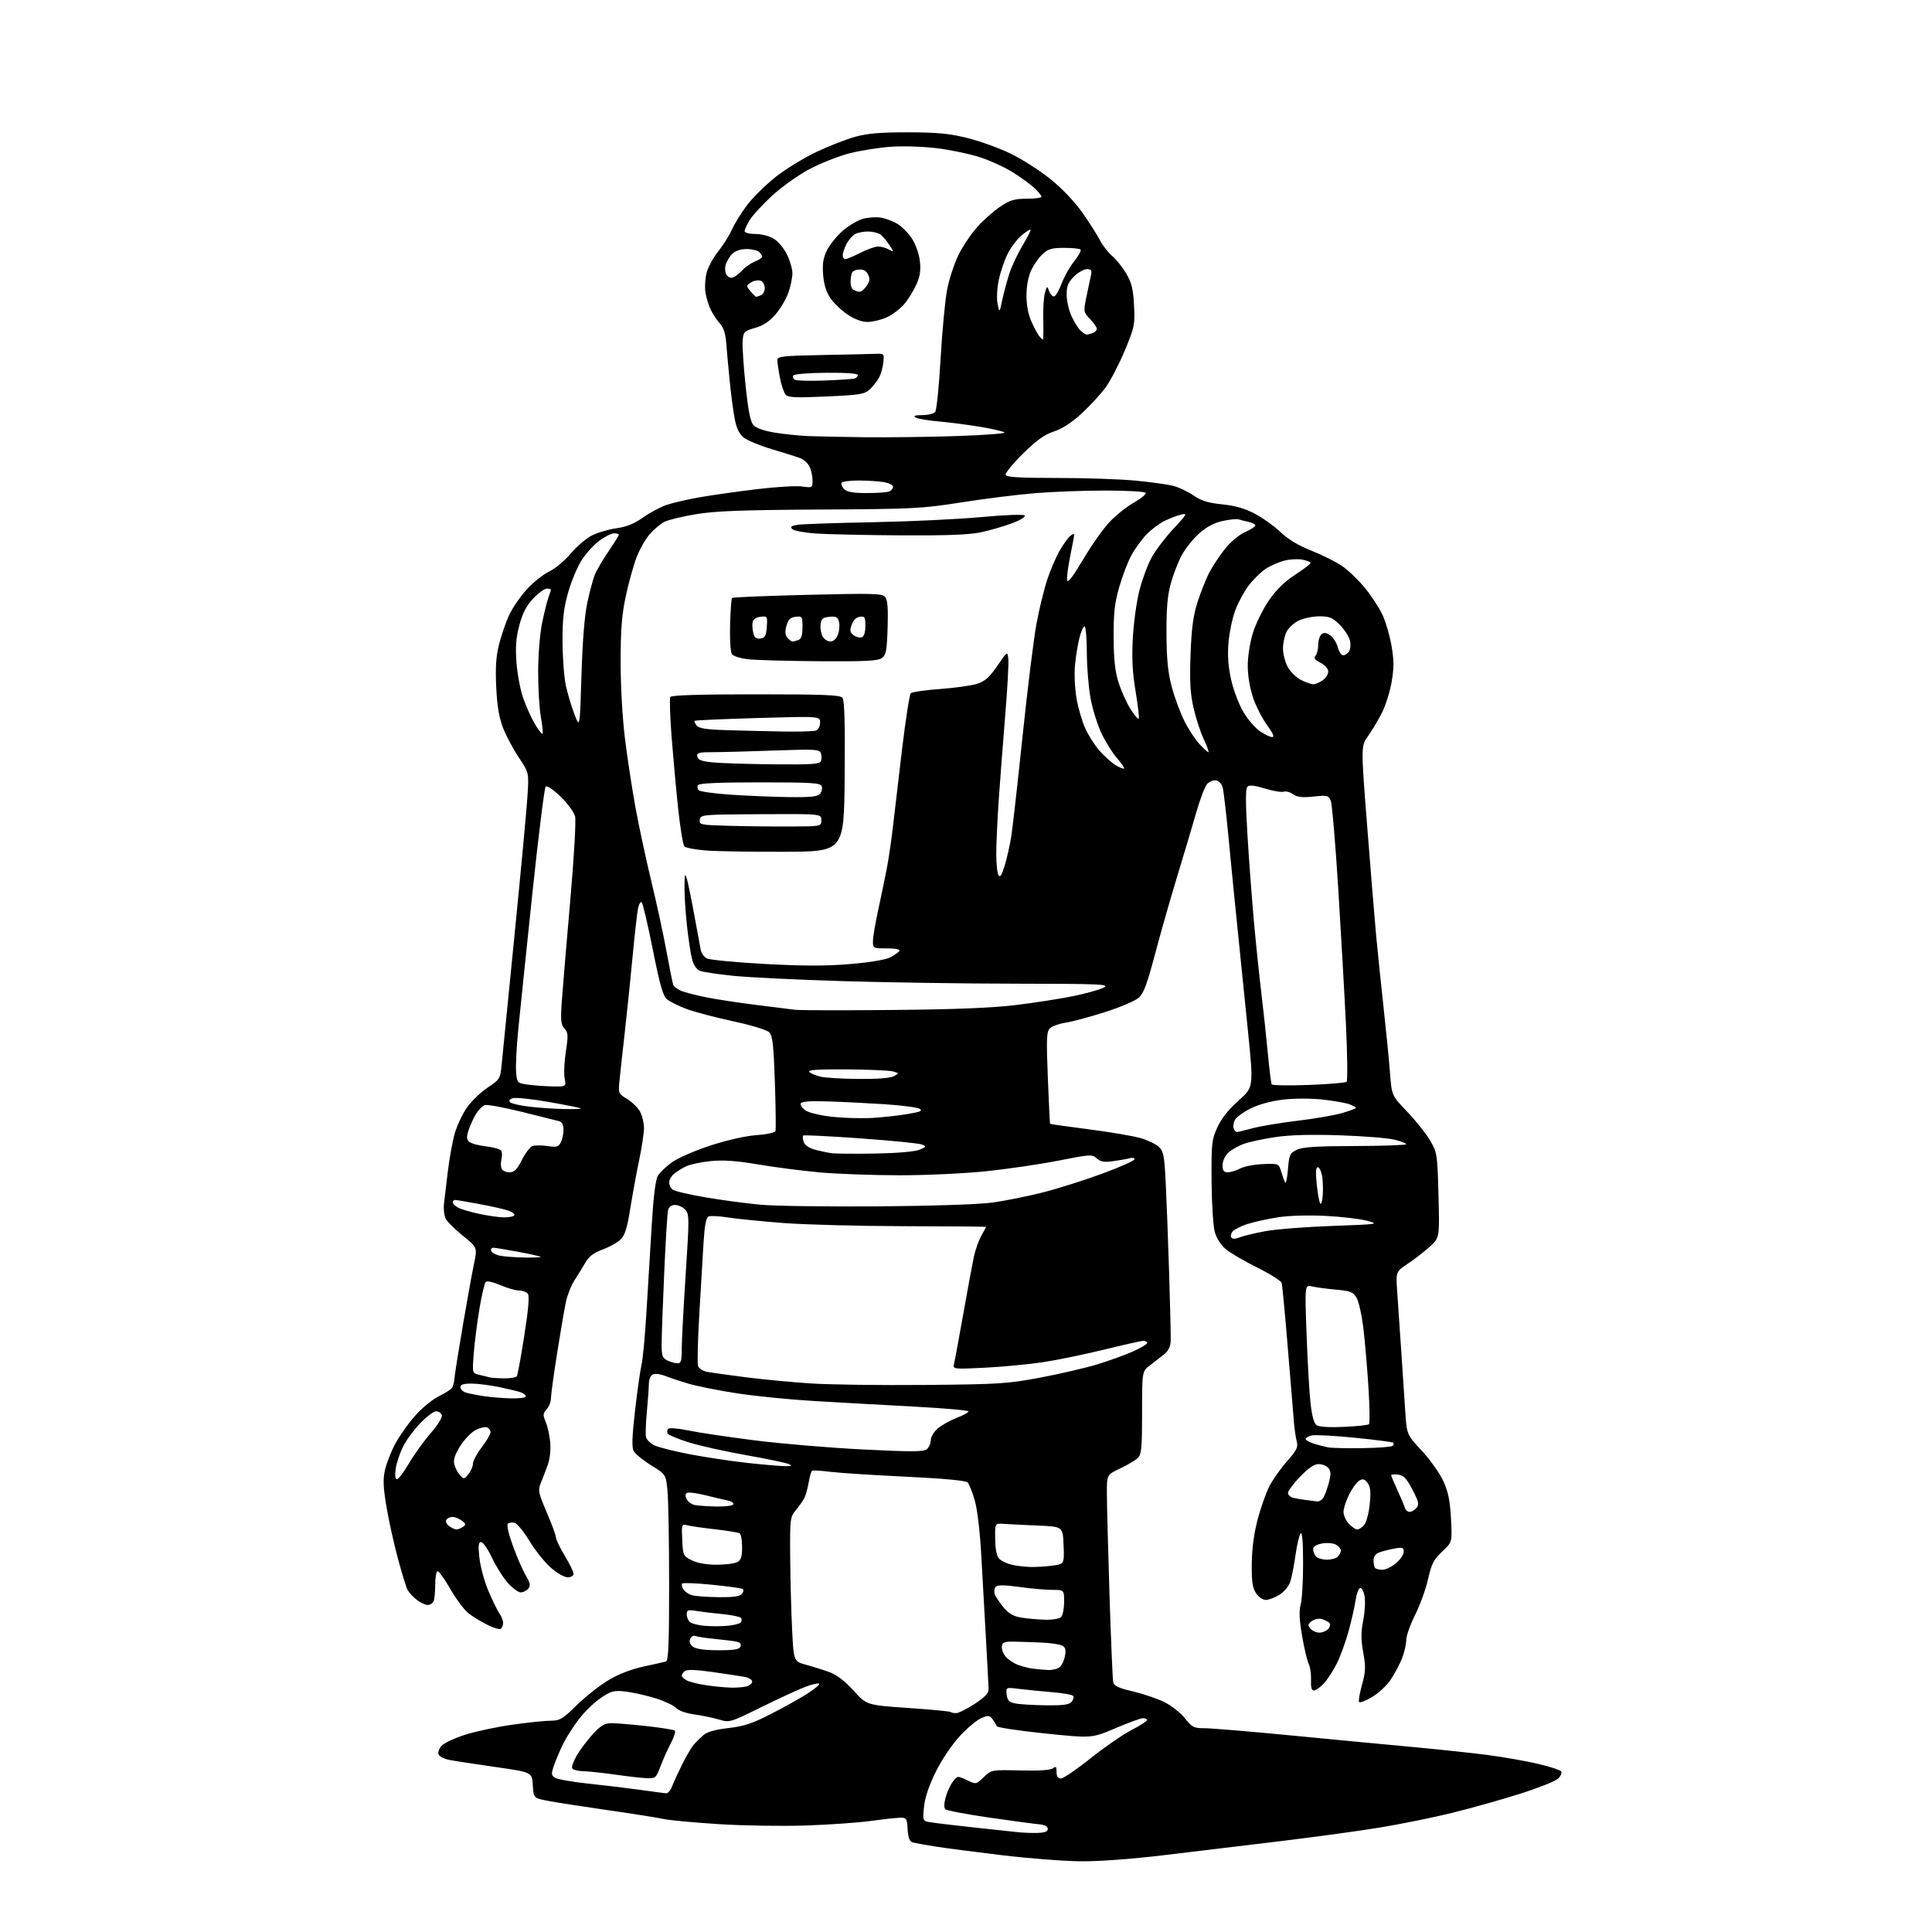 <?xml version="1.0" encoding="UTF-8" standalone="no"?>
<svg 
  version="1.1" 
  xmlns="http://www.w3.org/2000/svg" 
  xmlns:xlink="http://www.w3.org/1999/xlink" 
  xmlns:svg="http://www.w3.org/2000/svg"
  xmlns:rdf="http://www.w3.org/1999/02/22-rdf-syntax-ns#"
  xmlns:cc="http://creativecommons.org/ns#"
  xmlns:dc="http://purl.org/dc/elements/1.1/"
  viewBox="0 0 768 768"
  width="768"
  height="768"
>
<style>svg {background-color: white; }</style>"
<path stroke="none" fill="black" fill-rule="evenodd" d="M429.52,739.89C422.91,739.83 408.73,738.73 398.00,737.44C387.27,736.15 375.35,734.59 371.50,733.97C367.65,733.36 363.74,732.64 362.80,732.38C361.58,732.03 361.02,730.59 360.80,727.20C360.51,722.69 360.38,722.50 357.50,722.59C355.85,722.64 350.68,723.22 346.00,723.87C341.32,724.53 329.85,725.33 320.50,725.66C311.15,725.98 295.51,725.74 285.74,725.12C275.97,724.51 266.07,723.58 263.74,723.07C261.41,722.55 251.40,720.97 241.50,719.55C231.60,718.13 220.93,716.47 217.80,715.86C212.10,714.76 212.10,714.76 211.80,709.63C211.50,704.50 211.50,704.50 197.00,702.42C189.03,701.27 180.79,700.01 178.70,699.61C176.61,699.21 174.64,698.22 174.33,697.41C174.01,696.59 174.56,695.04 175.54,693.96C176.52,692.87 180.79,690.89 185.03,689.55C189.27,688.21 197.77,686.41 203.91,685.56C210.05,684.70 216.85,684.00 219.03,684.00C222.53,684.00 223.71,683.29 229.37,677.75C232.88,674.31 238.58,669.83 242.05,667.78C245.99,665.45 251.20,663.45 255.93,662.45C260.09,661.57 264.06,660.67 264.75,660.46C265.71,660.15 266.00,653.14 265.99,629.78C265.99,613.13 265.70,596.49 265.35,592.81C264.72,586.11 264.72,586.11 258.86,582.50C255.64,580.51 252.52,577.96 251.91,576.84C251.11,575.33 251.25,571.11 252.45,560.65C253.34,552.87 254.50,544.70 255.02,542.50C255.54,540.30 256.42,530.85 256.98,521.50C257.54,512.15 258.48,496.62 259.07,487.00C259.81,474.90 260.60,468.80 261.61,467.23C262.41,465.98 264.92,463.62 267.18,461.98C269.44,460.35 276.29,457.37 282.40,455.37C289.13,453.17 296.33,451.55 300.69,451.24C304.69,450.97 308.05,450.25 308.26,449.62C308.47,449.00 308.37,440.28 308.03,430.24C307.52,415.22 307.11,411.69 305.77,410.34C304.83,409.40 298.63,407.52 291.31,405.94C284.27,404.43 275.93,402.22 272.79,401.04C269.65,399.85 266.18,398.12 265.08,397.19C263.55,395.89 262.26,391.35 259.51,377.51C257.54,367.62 255.55,359.15 255.10,358.70C254.65,358.25 253.98,359.37 253.61,361.19C253.25,363.01 252.27,371.70 251.44,380.50C250.61,389.30 249.24,402.57 248.40,410.00C247.55,417.43 246.61,426.02 246.31,429.09C245.75,434.66 245.76,434.69 249.40,436.94C251.41,438.18 253.71,440.48 254.52,442.05C255.34,443.62 256.00,446.49 256.00,448.42C256.00,450.36 255.13,456.12 254.06,461.22C252.99,466.32 251.41,475.00 250.53,480.50C249.32,488.14 248.42,491.02 246.72,492.69C245.50,493.90 242.28,495.70 239.56,496.70C235.89,498.05 234.10,499.44 232.56,502.12C231.43,504.10 229.51,507.22 228.29,509.06C227.08,510.89 225.59,514.67 224.98,517.45C224.38,520.23 222.79,529.48 221.45,538.00C220.10,546.52 219.00,554.59 219.00,555.92C219.00,557.25 218.23,559.19 217.30,560.22C215.80,561.88 215.76,562.48 216.96,565.30C217.70,567.06 218.50,570.75 218.74,573.51C218.99,576.48 218.56,580.14 217.68,582.51C216.88,584.70 215.64,587.89 214.95,589.59C213.80,592.40 214.01,593.44 217.34,601.20C219.35,605.88 221.00,610.37 221.00,611.17C221.00,611.96 222.57,615.23 224.50,618.43C226.42,621.63 228.00,624.86 228.00,625.62C228.00,626.40 226.98,627.00 225.64,627.00C224.32,627.00 221.35,625.29 218.89,623.11C216.48,620.97 212.70,616.24 210.50,612.60C208.30,608.96 205.67,605.72 204.65,605.39C203.63,605.07 202.39,605.21 201.90,605.70C201.36,606.24 202.18,609.85 203.92,614.61C205.52,619.01 207.82,624.28 209.03,626.32C210.80,629.32 210.98,630.32 209.99,631.52C209.31,632.33 207.96,633.00 206.99,633.00C206.03,633.00 203.72,631.31 201.87,629.23C200.01,627.16 197.18,622.66 195.57,619.23C193.95,615.81 192.02,613.00 191.27,613.00C190.19,613.00 190.04,614.31 190.57,619.25C190.94,622.69 192.53,628.56 194.10,632.29C195.67,636.03 197.64,640.07 198.47,641.27C199.31,642.46 200.00,644.22 200.00,645.16C200.00,646.11 199.57,647.15 199.03,647.48C198.50,647.81 196.14,647.11 193.78,645.92C191.43,644.74 188.10,642.73 186.40,641.45C184.69,640.17 181.36,635.74 178.99,631.60C176.62,627.46 174.31,624.31 173.84,624.60C173.38,624.88 173.00,627.30 173.00,629.98C173.00,632.65 172.73,635.55 172.39,636.42C172.06,637.29 170.99,638.00 170.03,638.00C169.06,638.00 167.08,637.07 165.63,635.92C164.18,634.78 162.55,633.03 162.02,632.04C161.49,631.05 159.74,625.34 158.13,619.37C156.53,613.39 154.48,604.13 153.59,598.79C152.33,591.24 152.21,588.03 153.04,584.34C153.62,581.73 155.46,577.03 157.13,573.90C158.80,570.78 162.38,565.73 165.08,562.70C167.79,559.66 172.02,556.20 174.50,555.00C176.97,553.81 179.32,552.30 179.73,551.66C180.13,551.02 180.54,549.38 180.64,548.00C180.73,546.62 182.21,537.28 183.93,527.23C185.64,517.18 187.65,506.02 188.41,502.44C189.77,495.92 189.77,495.92 184.14,491.35C181.04,488.83 177.95,485.81 177.27,484.64C176.60,483.46 176.25,480.70 176.49,478.50C176.74,476.30 177.43,470.45 178.04,465.50C178.65,460.55 179.82,454.02 180.64,451.00C181.46,447.98 183.56,443.34 185.31,440.71C187.07,438.07 190.83,434.36 193.67,432.45C198.79,429.03 198.85,428.94 199.46,422.75C199.80,419.31 202.09,396.25 204.55,371.50C207.01,346.75 209.31,322.15 209.65,316.84C210.29,307.18 210.29,307.18 206.21,301.08C203.97,297.72 201.14,292.39 199.93,289.24C198.36,285.14 197.59,280.49 197.25,272.99C196.89,265.16 197.19,260.82 198.42,255.99C199.34,252.42 201.12,247.25 202.39,244.50C203.66,241.75 206.78,237.19 209.34,234.37C211.89,231.54 215.90,228.33 218.24,227.23C220.58,226.13 224.45,222.92 226.82,220.09C229.20,217.27 232.98,214.03 235.23,212.89C237.47,211.74 241.87,210.44 245.02,210.00C249.09,209.42 252.14,208.19 255.62,205.70C258.30,203.79 262.59,201.52 265.14,200.66C267.69,199.80 273.76,198.42 278.64,197.59C283.51,196.75 293.57,195.33 301.00,194.44C308.43,193.54 316.41,193.07 318.75,193.38C322.92,193.95 323.00,193.90 323.00,191.03C323.00,189.41 322.49,186.98 321.87,185.61C321.25,184.25 319.56,182.68 318.12,182.13C316.68,181.58 311.63,179.98 306.90,178.58C302.18,177.18 297.14,175.11 295.72,173.99C293.91,172.57 292.82,170.38 292.10,166.73C291.53,163.85 290.62,157.00 290.07,151.50C289.52,146.00 288.90,139.12 288.68,136.22C288.42,132.73 287.60,130.18 286.26,128.72C285.15,127.50 283.52,125.08 282.65,123.35C281.77,121.63 280.78,118.46 280.43,116.31C280.09,114.17 280.30,110.59 280.91,108.35C281.51,106.11 283.59,102.30 285.53,99.89C287.47,97.48 289.95,93.50 291.06,91.05C292.16,88.60 294.94,84.17 297.23,81.21C299.52,78.24 304.57,73.31 308.45,70.25C312.33,67.19 319.55,62.77 324.50,60.42C329.45,58.07 336.43,55.34 340.00,54.36C344.89,53.02 350.10,52.58 361.00,52.60C372.57,52.62 377.32,53.07 384.50,54.85C389.45,56.07 397.19,58.86 401.69,61.04C406.19,63.22 413.31,67.76 417.51,71.14C422.07,74.81 427.16,80.14 430.16,84.39C432.92,88.30 436.08,93.25 437.18,95.39C438.28,97.53 440.50,100.39 442.11,101.75C443.72,103.10 446.24,106.26 447.71,108.76C449.84,112.41 450.46,114.93 450.80,121.41C451.20,129.08 451.00,130.02 447.11,139.37C444.85,144.79 441.42,151.39 439.48,154.03C437.55,156.66 433.29,161.29 430.03,164.31C426.12,167.93 422.35,170.39 418.97,171.51C415.13,172.79 412.05,174.99 406.60,180.37C402.61,184.31 399.53,188.09 399.76,188.77C400.06,189.69 405.24,190.00 420.41,190.00C431.54,190.00 445.57,190.48 451.58,191.07C457.58,191.65 464.28,192.59 466.46,193.16C468.63,193.73 472.23,195.44 474.46,196.97C477.54,199.09 480.24,199.92 485.81,200.48C490.96,201.00 494.81,202.10 498.81,204.21C501.94,205.85 506.52,209.14 509.00,211.50C512.00,214.37 516.10,216.84 521.31,218.90C525.61,220.60 531.10,223.35 533.53,225.02C535.95,226.68 540.04,230.62 542.62,233.77C545.20,236.92 548.34,241.75 549.61,244.51C550.88,247.26 552.48,252.77 553.16,256.76C554.14,262.46 554.15,265.50 553.20,271.04C552.54,274.91 550.81,280.43 549.36,283.29C547.92,286.16 545.44,290.31 543.86,292.52C540.98,296.55 540.98,296.55 543.48,328.52C544.85,346.11 546.46,365.68 547.05,372.00C547.64,378.32 548.96,391.15 549.99,400.50C551.02,409.85 552.17,421.55 552.55,426.50C553.24,435.50 553.24,435.50 559.45,442.00C562.86,445.57 566.94,450.71 568.52,453.41C571.30,458.18 571.39,458.82 571.82,475.16C572.26,492.00 572.26,492.00 568.39,495.54C566.26,497.49 562.34,500.53 559.69,502.29C554.86,505.50 554.86,505.50 555.41,513.50C555.71,517.90 556.42,528.25 556.98,536.50C557.53,544.75 558.26,555.72 558.60,560.89C559.21,570.27 559.21,570.27 565.19,576.70C568.48,580.24 572.33,585.65 573.73,588.73C575.70,593.03 576.41,596.50 576.79,603.69C577.28,613.05 577.28,613.05 573.28,616.78C569.89,619.94 569.05,621.58 567.69,627.70C566.80,631.65 564.49,638.05 562.54,641.92C560.59,645.79 559.00,650.30 559.00,651.95C559.00,653.61 558.25,656.88 557.33,659.23C556.41,661.58 554.37,665.40 552.80,667.73C551.22,670.05 547.91,673.14 545.42,674.60C542.94,676.05 540.63,676.96 540.29,676.62C539.95,676.28 540.45,673.22 541.39,669.81C542.88,664.47 542.95,662.70 541.91,656.89C540.98,651.66 540.98,648.80 541.90,644.09C542.56,640.76 542.80,636.43 542.43,634.47C542.06,632.49 541.26,631.08 540.63,631.29C540.01,631.50 539.21,633.69 538.86,636.16C538.50,638.64 537.26,644.14 536.09,648.39C534.93,652.64 532.81,658.45 531.38,661.31C529.95,664.16 527.62,667.74 526.21,669.25C524.79,670.76 523.03,672.00 522.30,672.00C521.39,672.00 521.03,670.68 521.15,667.72C521.23,665.37 520.83,662.55 520.25,661.47C519.67,660.38 518.48,655.40 517.62,650.40C516.49,643.87 516.33,640.35 517.03,637.91C517.56,636.04 518.00,628.68 518.00,621.56C518.00,613.18 517.66,608.94 517.03,609.57C516.49,610.11 515.59,613.91 515.01,618.02C514.43,622.13 513.49,626.94 512.92,628.71C512.31,630.56 510.48,632.78 508.57,633.96C506.75,635.08 504.31,636.00 503.16,636.00C501.97,636.00 500.27,634.82 499.27,633.29C497.88,631.17 497.52,628.63 497.60,621.54C497.66,615.69 498.47,609.54 499.91,604.10C501.12,599.48 503.22,593.53 504.56,590.88C505.90,588.23 509.07,583.74 511.59,580.90C515.41,576.60 516.07,575.29 515.50,573.11C515.12,571.68 514.61,568.25 514.37,565.50C514.13,562.75 513.03,549.48 511.94,536.00C510.84,522.52 509.73,510.82 509.48,509.98C509.22,509.14 504.83,506.38 499.71,503.84C494.60,501.30 488.98,498.01 487.23,496.54C485.30,494.92 483.58,492.19 482.88,489.68C482.25,487.38 481.68,478.30 481.62,469.50C481.51,454.63 481.67,453.13 483.89,448.20C485.49,444.67 488.30,441.11 492.30,437.55C498.32,432.19 498.32,432.19 496.13,410.34C494.93,398.33 493.11,380.40 492.08,370.50C491.05,360.60 489.42,344.20 488.47,334.06C487.51,323.93 486.42,314.48 486.05,313.06C485.65,311.57 484.53,310.38 483.38,310.21C482.28,310.04 480.68,310.72 479.81,311.71C478.95,312.69 477.01,317.77 475.52,323.00C474.02,328.23 470.60,339.70 467.92,348.50C465.24,357.30 461.26,371.25 459.08,379.50C455.89,391.53 454.60,394.94 452.53,396.72C451.11,397.94 445.04,400.50 439.03,402.40C433.02,404.30 426.04,406.17 423.50,406.55C420.97,406.93 418.21,407.94 417.36,408.79C416.02,410.12 415.91,412.80 416.53,428.42C416.92,438.36 417.33,446.60 417.43,446.73C417.54,446.86 424.57,447.86 433.06,448.95C441.55,450.05 450.77,451.62 453.53,452.45C456.30,453.27 459.51,454.83 460.67,455.91C462.50,457.61 462.85,459.41 463.37,469.68C463.70,476.18 464.31,492.30 464.73,505.50C465.15,518.70 465.44,531.05 465.37,532.95C465.28,535.37 464.46,537.01 462.64,538.45C461.22,539.58 458.69,541.55 457.03,542.83C454.00,545.15 454.00,545.15 454.00,561.50C454.00,575.41 453.75,578.11 452.34,579.52C451.43,580.43 448.28,582.32 445.34,583.71C440.00,586.23 440.00,586.23 440.00,593.37C439.99,597.29 440.46,615.35 441.03,633.50C441.61,651.65 442.27,667.43 442.51,668.56C442.86,670.21 444.45,670.98 450.42,672.38C454.54,673.35 460.17,675.28 462.93,676.65C465.69,678.03 469.35,680.92 471.06,683.08C473.90,686.66 474.58,687.00 478.96,687.00C481.60,687.00 497.42,688.33 514.13,689.95C530.83,691.57 552.38,693.62 562.00,694.50C571.62,695.39 584.67,696.78 591.00,697.59C597.33,698.41 606.43,700.00 611.24,701.12C616.05,702.24 620.27,703.62 620.61,704.18C620.96,704.74 620.40,706.02 619.37,707.02C618.34,708.01 611.65,710.69 604.50,712.97C597.35,715.25 585.20,718.67 577.50,720.58C569.80,722.49 556.52,725.17 548.00,726.56C539.48,727.94 521.48,730.39 508.00,732.01C494.52,733.63 474.06,736.09 462.52,737.48C449.73,739.01 436.84,739.96 429.52,739.89zM412.50,728.61C415.34,728.53 416.50,728.06 416.50,727.00C416.50,726.01 415.30,725.39 413.00,725.18C411.07,725.01 402.13,723.80 393.12,722.50C384.11,721.20 376.31,719.71 375.80,719.20C375.21,718.61 375.26,716.80 375.93,714.38C376.53,712.24 377.82,709.45 378.82,708.18C380.60,705.88 380.66,705.87 384.31,707.61C388.00,709.37 388.00,709.37 391.06,706.44C394.11,703.52 394.11,703.52 405.68,703.78C413.27,703.96 417.71,703.65 418.62,702.90C419.73,701.98 420.00,702.26 420.00,704.38C420.00,706.22 420.52,706.99 421.75,706.98C422.71,706.97 428.00,703.36 433.50,698.97C439.00,694.58 446.31,689.52 449.75,687.74C453.18,685.96 455.99,684.16 456.00,683.75C456.00,683.34 455.27,683.00 454.37,683.00C453.48,683.00 448.53,684.80 443.38,687.00C434.02,691.00 434.02,691.00 415.28,689.06C404.97,687.99 396.40,686.70 396.23,686.20C396.06,685.69 395.33,684.47 394.60,683.46C393.42,681.85 392.91,681.79 390.13,682.95C388.40,683.66 384.53,686.90 381.54,690.13C378.38,693.54 374.36,699.50 372.00,704.28C369.31,709.71 367.70,714.47 367.32,718.20C366.73,723.86 366.73,723.86 370.12,724.41C371.98,724.72 379.80,725.65 387.50,726.48C395.20,727.31 403.07,728.16 405.00,728.36C406.93,728.56 410.30,728.67 412.50,728.61zM264.77,712.87C265.47,712.94 266.52,711.76 267.10,710.25C267.68,708.74 269.48,704.80 271.10,701.50C272.73,698.20 274.85,694.60 275.81,693.50C276.78,692.40 278.55,690.67 279.73,689.65C281.15,688.43 284.51,687.50 289.53,686.93C295.65,686.25 299.01,685.14 306.34,681.39C311.38,678.82 317.91,675.18 320.86,673.30C323.81,671.42 325.95,669.62 325.63,669.30C325.31,668.98 322.90,669.51 320.27,670.49C317.65,671.47 309.77,675.10 302.77,678.55C290.13,684.78 290.02,684.81 285.77,683.53C283.42,682.83 279.02,681.92 276.00,681.51C272.73,681.07 269.79,680.02 268.75,678.93C267.78,677.91 264.02,676.16 260.37,675.03C256.73,673.91 251.44,672.73 248.63,672.41C244.05,671.89 243.00,672.16 238.85,674.94C236.29,676.66 232.41,680.41 230.21,683.28C228.02,686.15 225.23,690.48 224.02,692.90C222.80,695.32 221.16,699.14 220.36,701.39C219.08,705.02 219.10,705.60 220.49,706.62C221.36,707.25 227.34,708.33 233.78,709.01C240.23,709.69 249.55,710.81 254.50,711.50C259.45,712.19 264.07,712.81 264.77,712.87zM257.11,706.86C255.13,706.78 249.45,706.14 244.50,705.43C239.55,704.73 233.84,704.12 231.81,704.08C229.78,704.03 227.83,703.54 227.48,702.97C227.13,702.40 227.96,700.04 229.33,697.72C230.70,695.40 233.59,691.59 235.75,689.25C238.90,685.86 240.38,685.00 243.10,684.99C244.97,684.99 251.22,685.51 257.00,686.15C262.77,686.79 267.83,687.59 268.24,687.94C268.64,688.29 267.92,690.58 266.63,693.04C265.34,695.49 263.49,699.64 262.51,702.25C260.82,706.77 260.55,706.99 257.11,706.86zM380.05,681.00C381.00,681.00 384.30,679.36 387.39,677.36C391.31,674.81 392.99,673.08 392.98,671.61C392.96,670.45 392.51,661.62 391.96,652.00C391.42,642.38 390.57,627.30 390.09,618.50C389.57,609.05 388.51,600.04 387.50,596.50C386.56,593.20 385.27,589.97 384.64,589.31C383.89,588.54 375.49,587.75 360.15,587.01C347.31,586.40 333.81,585.53 330.15,585.08C326.49,584.62 323.20,584.42 322.84,584.63C322.47,584.84 321.86,586.92 321.47,589.26C321.08,591.59 320.30,594.40 319.74,595.50C319.17,596.60 317.64,598.77 316.35,600.33C314.09,603.04 314.00,603.76 314.11,618.83C314.18,627.45 314.51,640.34 314.86,647.47C315.50,660.44 315.50,660.44 320.50,661.79C323.25,662.54 327.44,663.86 329.81,664.73C332.63,665.77 335.92,668.31 339.32,672.06C344.51,677.80 344.51,677.80 360.96,678.94C370.00,679.56 377.61,680.28 377.87,680.54C378.12,680.79 379.11,681.00 380.05,681.00zM415.63,677.88C422.51,677.97 425.05,677.64 425.96,676.54C426.63,675.74 426.92,674.69 426.62,674.19C426.32,673.70 422.57,673.02 418.28,672.67C414.00,672.32 408.10,671.73 405.17,671.37C399.84,670.70 399.84,670.70 400.17,673.60C400.43,675.89 401.12,676.62 403.50,677.13C405.15,677.48 410.61,677.82 415.63,677.88zM290.50,670.86C292.70,670.92 295.51,670.70 296.75,670.37C297.99,670.04 299.00,669.16 299.00,668.43C299.00,667.69 297.54,666.84 295.75,666.54C293.96,666.23 288.23,665.37 283.00,664.62C276.68,663.72 273.08,663.60 272.25,664.26C271.56,664.80 271.00,665.62 271.00,666.09C271.00,666.55 271.90,667.41 273.00,668.00C274.10,668.59 277.59,669.45 280.75,669.91C283.91,670.38 288.30,670.80 290.50,670.86zM416.56,663.85C418.24,663.93 420.32,663.44 421.19,662.75C422.05,662.06 423.02,660.05 423.35,658.27C423.80,655.82 423.53,654.83 422.22,654.15C421.27,653.66 417.80,653.13 414.50,652.97C411.20,652.82 406.25,652.64 403.50,652.59C399.21,652.51 398.47,652.78 398.26,654.50C398.13,655.60 398.80,657.42 399.76,658.53C400.72,659.65 402.85,661.10 404.50,661.74C406.15,662.39 408.85,663.09 410.50,663.31C412.15,663.52 414.88,663.77 416.56,663.85zM285.58,656.00C291.93,656.00 293.92,655.66 294.36,654.51C294.74,653.52 294.18,652.87 292.71,652.57C291.50,652.32 287.66,651.84 284.18,651.50C280.71,651.16 277.22,650.64 276.44,650.34C275.64,650.03 274.72,650.56 274.35,651.54C273.91,652.67 274.33,653.77 275.53,654.64C276.73,655.52 280.26,656.00 285.58,656.00zM524.50,649.00C525.74,649.00 527.33,648.31 528.04,647.46C528.79,646.54 528.94,645.57 528.41,645.07C527.91,644.61 526.58,643.95 525.45,643.61C524.32,643.27 522.54,643.62 521.49,644.39C519.86,645.57 519.78,646.03 520.91,647.39C521.64,648.28 523.26,649.00 524.50,649.00zM289.00,646.29C291.48,646.07 293.89,645.50 294.36,645.03C294.84,644.56 294.96,643.75 294.64,643.23C294.32,642.72 291.01,642.00 287.28,641.64C283.55,641.29 278.81,640.71 276.75,640.37C273.45,639.81 273.00,639.98 273.00,641.75C273.00,642.85 273.57,644.23 274.27,644.81C274.97,645.39 277.56,646.05 280.02,646.28C282.48,646.51 286.52,646.51 289.00,646.29zM415.55,643.87C418.33,643.94 421.14,643.46 421.80,642.80C422.46,642.14 423.00,639.44 423.00,636.80C423.00,632.00 423.00,632.00 418.25,632.00C415.64,632.00 409.77,631.48 405.21,630.84C399.38,630.03 396.60,630.00 395.86,630.74C395.28,631.32 395.08,632.63 395.42,633.65C395.76,634.67 397.32,637.04 398.88,638.91C401.01,641.47 402.81,642.51 406.11,643.04C408.52,643.43 412.77,643.81 415.55,643.87zM285.63,634.90C291.50,634.97 294.08,634.61 294.93,633.59C295.57,632.81 295.70,631.93 295.22,631.63C294.73,631.33 289.27,630.58 283.08,629.96C276.89,629.35 271.54,629.12 271.20,629.47C270.85,629.81 271.05,630.85 271.63,631.78C272.21,632.70 273.77,633.76 275.09,634.13C276.42,634.50 281.16,634.85 285.63,634.90zM549.59,624.00C550.83,624.00 553.23,622.83 554.92,621.41C556.62,619.99 558.00,617.94 558.00,616.87C558.00,615.15 557.54,614.99 554.25,615.59C552.19,615.97 549.49,616.66 548.25,617.12C546.79,617.66 546.00,618.78 546.00,620.31C546.00,621.61 546.30,622.97 546.67,623.33C547.03,623.70 548.35,624.00 549.59,624.00zM409.61,622.90C411.87,622.95 415.83,622.71 418.40,622.36C423.08,621.72 423.08,621.72 422.79,614.28C422.50,606.84 422.50,606.84 412.50,606.43C407.00,606.20 400.93,605.90 399.00,605.76C395.50,605.50 395.50,605.50 395.60,611.81C395.67,616.06 396.21,618.63 397.24,619.67C398.09,620.51 400.29,621.56 402.14,622.00C403.99,622.44 407.35,622.84 409.61,622.90zM284.82,622.00C288.29,622.00 292.00,621.53 293.07,620.96C294.57,620.16 295.00,618.85 295.00,615.02C295.00,612.33 294.56,609.85 294.03,609.52C293.49,609.19 289.12,608.47 284.31,607.92C279.50,607.38 274.52,606.67 273.23,606.34C270.95,605.77 270.90,605.89 271.20,612.13C271.49,618.30 271.61,618.56 275.00,620.25C277.22,621.36 280.81,622.00 284.82,622.00zM527.50,620.00C529.21,620.00 531.14,619.46 531.80,618.80C532.46,618.14 533.00,617.03 533.00,616.34C533.00,615.64 532.09,614.59 530.99,613.99C529.87,613.39 527.42,613.21 525.49,613.57C523.14,614.01 522.00,614.77 522.00,615.91C522.00,616.84 522.54,618.14 523.20,618.80C523.86,619.46 525.79,620.00 527.50,620.00zM181.44,607.98C182.02,607.98 183.18,607.52 184.00,606.97C185.30,606.10 185.24,605.76 183.56,604.48C182.49,603.67 180.83,603.00 179.87,603.00C178.91,603.00 177.80,603.52 177.41,604.15C177.01,604.79 177.52,605.91 178.54,606.65C179.55,607.39 180.86,607.99 181.44,607.98zM539.52,608.00C540.16,608.00 541.39,607.21 542.25,606.25C543.12,605.28 544.11,601.61 544.48,598.00C544.99,592.96 544.80,591.05 543.63,589.50C542.42,587.90 541.75,587.72 540.31,588.59C539.31,589.19 537.51,591.67 536.31,594.09C535.10,596.52 534.09,599.60 534.06,600.94C534.03,602.28 534.98,604.41 536.17,605.69C537.37,606.96 538.88,608.00 539.52,608.00zM560.35,601.00C561.12,601.00 562.35,600.28 563.08,599.40C564.21,598.04 563.97,596.95 561.46,592.15C559.09,587.63 557.95,586.44 555.75,586.18C554.24,586.01 553.00,586.11 553.00,586.41C553.00,586.71 554.10,589.33 555.44,592.23C556.78,595.13 558.11,598.29 558.40,599.25C558.70,600.21 559.57,601.00 560.35,601.00zM284.69,598.86C288.10,598.94 291.15,598.56 291.48,598.03C291.81,597.50 290.83,596.80 289.29,596.48C287.76,596.17 283.71,595.21 280.31,594.36C276.90,593.51 273.64,593.10 273.06,593.47C272.33,593.91 272.31,594.72 273.00,595.99C273.55,597.02 275.01,598.06 276.25,598.29C277.49,598.53 281.29,598.79 284.69,598.86zM523.63,596.85C524.25,596.93 525.24,596.42 525.82,595.71C526.41,595.00 527.45,592.34 528.13,589.79C529.14,586.03 529.13,584.86 528.06,583.58C527.34,582.71 525.60,582.00 524.19,582.00C522.43,582.00 520.13,583.56 516.82,587.00C514.17,589.74 512.00,592.66 512.00,593.48C512.00,594.29 513.01,595.18 514.25,595.46C515.49,595.73 517.85,596.12 519.50,596.33C521.15,596.53 523.01,596.77 523.63,596.85zM157.82,588.00C158.42,588.00 160.54,585.19 162.55,581.75C164.55,578.31 168.44,572.90 171.19,569.72C174.18,566.26 175.96,563.35 175.63,562.47C175.32,561.66 174.29,561.00 173.35,561.00C172.40,561.00 169.55,563.16 167.00,565.81C164.45,568.45 161.34,572.73 160.09,575.32C158.83,577.91 157.56,581.83 157.27,584.02C156.93,586.54 157.13,588.00 157.82,588.00zM186.23,585.97C187.20,584.76 188.00,582.90 188.00,581.83C188.00,580.76 189.57,577.82 191.50,575.30C193.43,572.78 195.00,570.09 195.00,569.32C195.00,568.56 194.37,567.69 193.59,567.40C192.81,567.10 190.78,567.58 189.07,568.46C187.36,569.35 184.61,572.19 182.97,574.79C180.87,578.11 180.16,580.24 180.57,582.00C180.89,583.38 181.90,585.32 182.80,586.33C184.40,588.10 184.51,588.08 186.23,585.97zM312.00,582.82C314.86,582.86 315.13,582.70 313.50,581.97C312.40,581.48 304.75,579.89 296.50,578.43C288.25,576.97 278.03,574.69 273.79,573.36C269.55,572.03 265.79,570.46 265.43,569.88C265.07,569.30 265.16,568.44 265.64,567.98C266.11,567.51 269.65,567.79 273.50,568.61C277.35,569.42 289.14,571.19 299.71,572.53C310.27,573.88 329.70,575.52 342.88,576.18C362.52,577.16 367.13,577.14 368.42,576.07C369.29,575.35 370.00,573.73 370.00,572.47C370.00,571.18 371.24,569.13 372.84,567.78C374.41,566.47 377.78,564.59 380.34,563.61C382.91,562.63 385.00,561.49 385.00,561.06C385.00,560.63 374.99,559.76 362.75,559.11C350.51,558.46 332.85,557.48 323.50,556.92C314.15,556.37 300.59,555.02 293.37,553.93C286.16,552.84 277.38,551.10 273.87,550.08C270.37,549.06 266.10,547.64 264.40,546.94C262.69,546.25 260.55,545.96 259.65,546.31C258.60,546.71 257.97,548.14 257.93,550.22C257.89,552.02 257.52,557.10 257.11,561.50C256.70,565.90 256.56,570.31 256.81,571.29C257.05,572.27 258.47,573.71 259.96,574.48C261.44,575.25 267.80,576.86 274.08,578.07C280.36,579.27 290.68,580.82 297.00,581.52C303.32,582.21 310.07,582.79 312.00,582.82zM541.67,575.66C547.82,575.57 553.18,575.16 553.59,574.75C554.00,574.34 554.11,573.78 553.84,573.50C553.56,573.23 546.68,572.34 538.53,571.52C530.39,570.70 522.66,570.30 521.36,570.62C520.06,570.95 519.00,571.58 519.00,572.03C519.00,572.48 520.46,573.30 522.25,573.87C524.04,574.43 526.62,575.10 528.00,575.36C529.38,575.62 535.53,575.75 541.67,575.66zM534.18,567.21C539.31,566.98 543.81,566.50 544.19,566.14C544.56,565.79 544.46,558.98 543.95,551.00C543.44,543.02 542.52,532.45 541.90,527.50C541.29,522.55 540.10,517.32 539.25,515.87C537.91,513.58 536.87,513.17 531.11,512.66C527.47,512.33 523.19,511.76 521.59,511.38C518.67,510.70 518.67,510.70 519.37,530.10C519.76,540.77 520.45,553.07 520.92,557.43C521.48,562.65 522.30,565.75 523.32,566.49C524.31,567.22 528.19,567.47 534.18,567.21zM203.25,555.88C206.41,555.94 209.00,555.60 209.00,555.11C209.00,554.62 208.21,553.91 207.25,553.54C206.29,553.17 202.43,552.22 198.68,551.43C194.94,550.65 189.87,550.00 187.43,550.00C184.25,550.00 183.00,550.40 183.00,551.43C183.00,552.22 184.00,553.18 185.21,553.57C186.43,553.95 189.69,554.60 192.46,555.01C195.23,555.42 200.09,555.81 203.25,555.88zM367.50,550.54C397.20,550.28 400.51,550.07 413.50,547.62C421.20,546.17 431.32,543.83 436.00,542.41C440.68,540.99 447.09,538.68 450.25,537.28C453.41,535.88 456.00,534.34 456.00,533.86C456.00,533.39 455.35,533.00 454.56,533.00C453.76,533.00 446.76,534.56 439.00,536.47C431.23,538.37 420.29,540.63 414.69,541.48C409.08,542.33 398.70,543.32 391.60,543.68C378.70,544.32 378.70,544.32 379.29,541.91C379.61,540.59 381.27,531.62 382.97,522.00C384.68,512.38 386.56,502.25 387.15,499.50C387.74,496.75 389.07,493.01 390.11,491.19C391.15,489.37 392.00,487.80 392.00,487.69C392.00,487.59 377.26,487.47 359.25,487.43C341.24,487.39 319.52,486.81 311.00,486.14C302.48,485.47 292.73,484.49 289.34,483.96C285.96,483.43 282.53,483.24 281.74,483.55C280.66,483.96 280.12,486.75 279.65,494.30C279.31,499.91 278.54,512.74 277.96,522.80C277.38,532.87 277.16,541.93 277.48,542.95C277.83,544.04 279.39,545.03 281.28,545.37C283.05,545.69 289.90,546.64 296.50,547.49C303.10,548.33 314.57,549.42 322.00,549.92C329.43,550.42 349.90,550.70 367.50,550.54zM200.19,547.92C202.77,547.96 205.14,547.58 205.46,547.06C205.78,546.54 207.12,539.23 208.43,530.81C210.11,520.10 210.51,515.12 209.79,514.25C209.22,513.56 207.66,513.00 206.31,513.00C204.97,513.00 201.63,512.03 198.88,510.85C195.98,509.61 193.54,509.08 193.06,509.60C192.60,510.10 191.48,514.93 190.57,520.36C189.66,525.78 188.65,533.74 188.32,538.05C187.71,545.89 187.71,545.89 190.61,546.53C192.20,546.89 193.95,547.33 194.50,547.51C195.05,547.69 197.61,547.88 200.19,547.92zM269.25,541.93C270.72,541.99 271.00,541.09 271.00,536.27C271.00,533.11 271.70,519.79 272.56,506.66C274.03,484.22 274.02,482.68 272.41,480.90C271.46,479.85 269.64,479.00 268.36,479.00C266.77,479.00 265.88,479.71 265.53,481.25C265.26,482.49 264.57,493.77 264.02,506.33C263.46,518.89 263.00,531.53 263.00,534.43C263.00,538.90 263.34,539.86 265.25,540.78C266.49,541.38 268.29,541.90 269.25,541.93zM208.42,499.88C212.22,499.95 215.15,499.82 214.92,499.60C214.69,499.38 210.64,498.48 205.92,497.60C201.20,496.72 196.78,496.00 196.09,496.00C195.40,496.00 195.02,496.56 195.25,497.25C195.48,497.94 196.98,498.78 198.58,499.13C200.19,499.48 204.61,499.82 208.42,499.88zM492.79,491.86C494.28,491.28 498.88,490.17 503.00,489.41C507.12,488.64 519.05,487.71 529.50,487.33C547.89,486.67 548.34,486.61 543.50,485.29C540.75,484.54 533.33,483.66 527.00,483.34C520.15,482.99 512.47,483.21 508.00,483.90C503.88,484.53 498.40,485.74 495.83,486.58C493.26,487.42 490.63,488.74 489.99,489.51C489.35,490.28 489.11,491.36 489.45,491.92C489.86,492.59 490.98,492.57 492.79,491.86zM200.19,483.92C202.22,483.96 204.14,483.59 204.45,483.08C204.76,482.57 203.55,481.70 201.76,481.13C199.97,480.56 194.74,479.40 190.14,478.55C185.54,477.70 181.38,477.00 180.89,477.00C180.40,477.00 180.00,477.43 180.00,477.96C180.00,478.50 180.94,479.43 182.08,480.04C183.23,480.66 186.94,481.76 190.33,482.50C193.73,483.24 198.16,483.88 200.19,483.92zM349.00,479.55C370.75,479.38 389.14,478.77 394.50,478.04C399.45,477.36 408.45,475.55 414.50,474.02C420.55,472.48 431.24,469.11 438.25,466.51C445.26,463.92 451.00,461.36 451.00,460.83C451.00,460.30 450.21,460.09 449.25,460.38C448.29,460.66 445.34,461.19 442.71,461.56C438.89,462.10 437.53,461.88 435.99,460.49C434.14,458.82 433.45,458.86 420.78,461.36C413.47,462.80 400.52,464.70 392.00,465.59C383.44,466.48 367.99,467.20 357.50,467.19C347.05,467.18 332.88,466.67 326.00,466.06C319.12,465.44 308.10,464.02 301.50,462.90C292.75,461.42 287.60,461.05 282.50,461.55C278.65,461.93 274.15,462.91 272.50,463.74C270.85,464.56 268.71,465.93 267.75,466.78C266.79,467.62 266.00,469.09 266.00,470.03C266.00,470.98 266.61,472.26 267.35,472.87C268.09,473.49 274.05,474.89 280.60,475.99C287.14,477.10 297.00,478.41 302.50,478.91C308.00,479.41 328.93,479.70 349.00,479.55zM525.82,475.02C525.99,472.56 525.86,469.07 525.52,467.27C525.19,465.47 524.42,464.00 523.82,464.00C523.07,464.00 522.94,466.10 523.41,470.67C523.78,474.34 524.41,477.82 524.80,478.42C525.18,479.01 525.64,477.49 525.82,475.02zM511.96,465.01C512.46,459.01 512.73,458.41 515.50,457.07C517.80,455.95 523.20,455.60 538.75,455.56C549.89,455.53 559.00,455.20 559.00,454.83C559.00,454.46 556.86,453.65 554.25,453.02C551.64,452.39 541.88,451.61 532.56,451.30C521.20,450.92 512.80,451.15 507.06,452.00C502.35,452.70 496.71,453.90 494.53,454.67C492.34,455.44 489.53,457.03 488.28,458.21C486.95,459.46 486.00,461.53 486.00,463.17C486.00,465.36 486.47,466.00 488.05,466.00C489.18,466.00 491.41,465.32 493.02,464.49C494.62,463.66 498.71,462.87 502.11,462.74C508.18,462.50 508.30,462.55 509.22,465.50C509.74,467.15 510.44,469.18 510.79,470.00C511.14,470.82 511.67,468.58 511.96,465.01zM202.45,466.00C204.46,466.00 205.47,465.01 207.44,461.12C208.80,458.44 210.68,455.95 211.63,455.59C212.57,455.23 215.25,455.22 217.58,455.56C221.19,456.11 221.98,455.90 222.91,454.17C223.51,453.05 224.00,450.78 224.00,449.13C224.00,447.12 223.43,445.98 222.25,445.68C221.29,445.42 214.59,443.75 207.36,441.96C200.13,440.17 193.52,438.97 192.67,439.30C191.81,439.62 190.36,441.05 189.44,442.46C188.51,443.86 187.17,446.70 186.45,448.76C185.41,451.73 185.40,452.76 186.38,453.77C187.06,454.48 190.07,455.33 193.06,455.68C196.05,456.02 198.82,456.80 199.21,457.39C199.60,457.99 199.66,459.50 199.35,460.74C199.04,461.98 199.04,463.67 199.36,464.50C199.68,465.32 201.07,466.00 202.45,466.00zM348.00,458.55C356.73,458.39 363.69,457.79 365.50,457.03C368.26,455.88 368.34,455.72 366.50,454.96C365.40,454.50 354.43,453.41 342.12,452.53C329.81,451.65 319.53,451.14 319.28,451.39C319.02,451.64 319.11,452.77 319.47,453.90C319.87,455.17 321.53,456.34 323.81,456.97C325.84,457.53 328.85,458.17 330.50,458.40C332.15,458.63 340.02,458.70 348.00,458.55zM491.72,449.99C492.15,449.98 494.98,449.30 498.00,448.48C501.02,447.66 509.01,446.33 515.75,445.52C522.48,444.72 530.47,443.34 533.50,442.46C536.52,441.58 539.00,440.65 539.00,440.40C539.00,440.15 537.84,439.51 536.43,438.97C535.02,438.44 530.29,437.60 525.93,437.11C521.41,436.60 514.69,436.59 510.31,437.08C505.54,437.62 500.62,438.93 497.31,440.55C494.38,441.98 491.51,444.05 490.92,445.15C490.33,446.26 490.09,447.80 490.39,448.58C490.69,449.36 491.29,449.99 491.72,449.99zM347.00,444.38C351.12,444.13 357.38,443.43 360.90,442.83C366.02,441.96 366.94,441.54 365.50,440.74C364.51,440.19 358.26,439.38 351.60,438.94C344.95,438.51 334.82,438.01 329.09,437.83C321.71,437.59 318.57,437.84 318.28,438.69C318.06,439.34 318.99,440.60 320.35,441.50C321.73,442.40 326.54,443.50 331.16,443.98C335.75,444.45 342.88,444.63 347.00,444.38zM224.42,440.87C228.22,440.94 231.15,440.83 230.92,440.61C230.69,440.40 224.97,439.25 218.20,438.06C211.44,436.87 204.98,436.19 203.85,436.55C202.52,436.97 202.14,437.54 202.77,438.17C203.30,438.70 206.84,439.50 210.62,439.94C214.40,440.38 220.61,440.80 224.42,440.87zM219.30,431.86C225.09,432.00 225.09,432.00 224.45,428.60C224.10,426.73 224.32,421.94 224.94,417.96C225.93,411.58 225.86,410.50 224.38,408.87C222.97,407.31 222.80,405.62 223.31,398.26C223.64,393.44 225.14,375.55 226.64,358.50C228.20,340.71 229.03,326.22 228.60,324.50C228.19,322.85 225.59,319.32 222.82,316.65C219.85,313.78 217.43,312.17 216.90,312.70C216.41,313.19 214.01,332.48 211.58,355.55C209.16,378.62 206.64,402.90 205.99,409.50C205.34,416.10 204.96,423.52 205.15,426.00C205.49,430.41 205.58,430.51 209.50,431.11C211.70,431.44 216.11,431.78 219.30,431.86zM520.25,431.28C528.09,430.99 534.86,430.43 535.29,430.03C535.73,429.64 535.61,419.45 535.04,407.41C534.46,395.36 533.07,370.88 531.96,353.00C530.84,335.12 529.51,319.49 528.99,318.26C528.12,316.19 527.61,316.07 522.13,316.64C517.62,317.12 515.68,316.89 513.99,315.71C512.77,314.85 511.11,314.40 510.31,314.71C509.51,315.02 506.17,314.46 502.89,313.47C498.62,312.17 496.63,311.97 495.85,312.75C495.08,313.52 495.10,319.16 495.93,332.66C496.56,343.02 497.75,358.70 498.56,367.50C499.37,376.30 500.69,388.90 501.49,395.50C502.29,402.10 503.42,412.63 504.00,418.90C504.59,425.17 505.28,430.64 505.53,431.05C505.79,431.47 512.41,431.57 520.25,431.28zM341.32,428.90C348.74,428.96 353.94,428.56 355.32,427.81C357.50,426.62 357.50,426.62 355.00,425.91C353.62,425.52 345.32,425.15 336.55,425.10C324.89,425.03 320.90,425.30 321.71,426.11C322.32,426.72 324.32,427.57 326.16,428.00C328.00,428.44 334.82,428.84 341.32,428.90zM355.00,401.48C379.93,401.25 394.51,400.66 403.98,399.50C411.39,398.60 421.64,397.00 426.76,395.95C431.87,394.89 437.28,393.37 438.78,392.56C441.22,391.23 437.65,391.08 404.00,391.03C383.38,391.01 352.10,390.54 334.50,390.00C316.90,389.46 297.57,388.52 291.54,387.91C285.52,387.30 279.58,386.41 278.34,385.94C276.89,385.39 275.75,383.75 275.11,381.29C274.56,379.21 273.64,373.13 273.06,367.79C272.48,362.45 272.04,355.47 272.09,352.29C272.16,347.25 272.29,346.89 273.07,349.50C273.56,351.15 274.90,357.68 276.04,364.00C277.18,370.32 278.32,376.50 278.57,377.72C278.82,378.94 279.90,380.41 280.97,380.98C282.04,381.56 292.33,382.54 303.84,383.18C319.19,384.02 328.23,384.04 337.78,383.24C345.66,382.58 352.00,381.53 353.84,380.58C355.51,379.72 357.15,378.56 357.50,378.01C357.88,377.38 356.04,377.00 352.56,377.00C347.13,377.00 347.00,376.94 347.00,374.18C347.00,372.63 347.93,367.12 349.06,361.93C350.19,356.74 351.72,349.35 352.47,345.50C353.22,341.65 354.35,334.00 354.97,328.50C355.59,323.00 357.23,309.05 358.62,297.50C360.01,285.95 361.55,276.09 362.04,275.59C362.53,275.08 367.78,274.32 373.71,273.89C379.65,273.46 386.29,272.52 388.48,271.81C391.57,270.79 393.37,269.18 396.48,264.64C400.50,258.77 400.50,258.77 400.83,262.12C401.01,263.97 400.45,274.03 399.58,284.49C398.72,294.94 397.56,310.02 397.01,318.00C396.47,325.98 396.02,335.65 396.03,339.50C396.03,343.35 396.43,347.14 396.93,347.92C397.58,348.94 398.27,347.85 399.43,343.92C400.32,340.94 401.47,335.80 402.00,332.50C402.52,329.20 404.55,311.20 406.50,292.50C408.45,273.80 410.94,253.67 412.05,247.77C413.15,241.86 415.12,233.88 416.42,230.03C417.72,226.18 419.94,221.08 421.34,218.69C422.74,216.30 424.59,213.76 425.44,213.05C426.30,212.34 427.00,212.10 427.00,212.53C427.00,212.95 426.29,216.81 425.42,221.11C424.55,225.40 424.00,229.72 424.21,230.71C424.45,231.89 426.60,229.08 430.49,222.50C433.74,217.00 438.45,210.30 440.95,207.62C443.45,204.94 447.86,201.41 450.75,199.78C453.64,198.14 455.75,196.40 455.44,195.90C455.13,195.41 448.00,195.00 439.59,195.00C431.17,195.00 418.60,195.46 411.64,196.03C404.68,196.59 391.45,198.24 382.24,199.69C366.48,202.18 363.18,202.34 326.00,202.55C294.98,202.72 284.39,203.12 276.67,204.40C271.27,205.29 265.60,206.67 264.07,207.46C262.55,208.25 259.93,210.46 258.25,212.37C256.58,214.27 254.21,218.46 253.00,221.67C251.78,224.88 249.87,231.78 248.76,237.00C247.18,244.34 246.72,250.24 246.71,263.00C246.70,272.67 247.41,285.29 248.42,293.50C249.37,301.20 251.26,313.57 252.61,321.00C253.97,328.43 256.82,341.70 258.95,350.50C261.08,359.30 263.79,371.82 264.97,378.32C266.15,384.82 267.35,390.74 267.63,391.48C267.91,392.21 269.35,393.30 270.82,393.90C272.29,394.49 276.65,395.62 280.50,396.40C284.35,397.18 293.12,398.53 300.00,399.40C306.88,400.27 314.07,401.17 316.00,401.40C317.93,401.63 335.48,401.67 355.00,401.48zM312.00,338.59C299.07,338.64 285.03,338.42 280.80,338.09C276.56,337.77 272.64,337.04 272.08,336.48C271.52,335.92 270.39,329.17 269.58,321.48C268.76,313.79 267.59,300.88 266.96,292.79C266.34,284.70 266.12,277.61 266.47,277.04C266.90,276.35 278.41,276.00 300.44,276.00C327.44,276.00 333.97,276.26 334.89,277.37C335.70,278.34 335.95,287.41 335.77,308.62C335.50,338.50 335.50,338.50 312.00,338.59zM314.00,328.55C326.50,328.50 326.50,328.50 326.50,326.01C326.50,323.52 326.50,323.52 302.50,323.65C279.02,323.78 278.49,323.82 278.18,325.86C277.88,327.85 278.37,327.95 289.68,328.27C296.18,328.45 307.12,328.58 314.00,328.55zM313.63,316.86C322.39,316.97 325.02,316.68 325.99,315.51C326.67,314.69 326.96,313.34 326.64,312.51C326.15,311.22 322.57,311.00 302.09,311.00C285.91,311.00 277.90,311.35 277.45,312.09C277.08,312.69 277.21,313.61 277.74,314.14C278.27,314.67 284.06,315.47 290.60,315.91C297.15,316.35 307.51,316.78 313.63,316.86zM446.84,305.50C447.07,305.26 445.79,303.39 443.99,301.33C442.18,299.28 439.39,294.78 437.78,291.33C436.16,287.89 434.22,281.57 433.46,277.29C432.69,273.00 432.05,264.89 432.03,259.25C432.02,253.61 431.60,249.00 431.12,249.00C430.63,249.00 429.71,251.09 429.07,253.65C428.42,256.20 427.64,261.08 427.32,264.49C427.00,267.90 427.27,273.79 427.93,277.59C428.58,281.39 430.15,286.77 431.41,289.55C432.67,292.32 435.23,296.33 437.10,298.46C438.97,300.59 441.83,303.14 443.45,304.13C445.08,305.12 446.60,305.73 446.84,305.50zM307.64,303.83C322.95,303.97 325.88,303.77 326.36,302.50C326.68,301.68 326.65,300.26 326.30,299.35C325.73,297.86 323.85,297.76 307.67,298.35C297.78,298.71 286.79,299.00 283.27,299.00C277.70,299.00 276.90,299.23 277.19,300.75C277.44,302.10 278.88,302.63 283.51,303.08C286.80,303.40 297.66,303.74 307.64,303.83zM480.36,299.00C480.66,299.00 479.81,296.64 478.47,293.75C477.13,290.86 475.29,285.19 474.39,281.14C473.13,275.49 472.87,270.62 473.26,260.14C473.64,249.84 474.31,244.78 475.99,239.50C477.22,235.65 479.27,230.45 480.53,227.94C481.80,225.43 484.61,221.14 486.77,218.41C489.06,215.51 492.43,212.66 494.85,211.57C497.13,210.54 499.00,209.32 499.00,208.87C499.00,208.41 497.76,207.77 496.25,207.44C494.74,207.10 492.92,206.65 492.22,206.43C491.51,206.22 488.72,206.51 486.03,207.09C482.74,207.79 479.69,209.40 476.78,211.96C474.39,214.07 471.25,217.97 469.80,220.64C468.35,223.32 466.37,228.43 465.39,232.00C464.07,236.83 463.64,241.97 463.69,252.00C463.76,262.24 464.27,267.34 465.82,273.14C466.94,277.35 469.21,283.45 470.85,286.70C472.49,289.95 475.17,294.05 476.82,295.80C478.46,297.56 480.05,299.00 480.36,299.00zM505.73,293.00C506.69,293.00 506.01,291.43 503.68,288.24C501.76,285.62 499.24,280.69 498.09,277.27C496.83,273.53 496.00,268.51 496.00,264.64C496.00,261.00 496.88,255.35 498.04,251.62C499.16,247.99 502.00,242.21 504.35,238.77C507.29,234.48 510.56,231.26 514.78,228.51C518.16,226.30 520.95,224.18 520.97,223.80C520.98,223.41 519.50,222.81 517.66,222.46C515.82,222.12 512.51,222.32 510.31,222.92C508.11,223.51 504.79,225.01 502.94,226.26C501.10,227.50 498.14,230.42 496.38,232.73C494.61,235.04 492.22,239.47 491.06,242.56C489.91,245.65 488.68,251.45 488.35,255.44C487.91,260.54 488.23,264.93 489.40,270.20C490.33,274.35 492.51,280.10 494.29,283.07C496.05,286.02 499.03,289.46 500.90,290.72C502.77,291.97 504.94,293.00 505.73,293.00zM215.65,291.68C215.91,291.42 215.63,288.45 215.01,285.07C214.40,281.70 213.91,273.59 213.93,267.04C213.94,260.19 214.62,251.90 215.53,247.48C216.41,243.27 217.54,238.71 218.06,237.34C218.58,235.98 219.00,234.67 219.00,234.43C219.00,234.20 218.26,234.00 217.35,234.00C216.44,234.00 214.02,235.75 211.98,237.90C209.30,240.72 207.79,243.61 206.49,248.40C205.13,253.42 204.85,256.97 205.30,263.25C205.63,267.79 206.82,274.16 207.95,277.42C209.08,280.68 211.17,285.32 212.59,287.75C214.01,290.17 215.39,291.94 215.65,291.68zM311.17,290.79C317.59,290.90 323.55,290.73 324.42,290.39C325.29,290.06 326.00,288.64 326.00,287.24C326.00,284.70 326.00,284.70 301.27,285.42C287.66,285.81 276.35,286.32 276.12,286.54C275.90,286.77 276.27,287.62 276.95,288.44C277.87,289.55 280.92,290.02 288.85,290.25C294.71,290.43 304.75,290.67 311.17,290.79zM231.14,268.50C231.55,254.82 232.37,244.71 233.48,239.50C234.42,235.10 235.78,230.06 236.52,228.30C237.25,226.54 239.69,222.41 241.93,219.11C244.17,215.81 246.00,212.86 246.00,212.55C246.00,212.25 245.17,212.00 244.15,212.00C243.13,212.00 240.52,213.29 238.34,214.87C236.16,216.45 232.97,219.94 231.25,222.62C229.53,225.30 227.10,231.10 225.85,235.50C224.07,241.77 223.59,245.98 223.61,255.00C223.63,261.32 224.23,269.20 224.94,272.50C225.65,275.80 227.19,280.98 228.37,284.00C230.50,289.50 230.50,289.50 231.14,268.50zM452.65,285.68C452.93,285.41 452.38,280.55 451.43,274.90C450.16,267.29 449.87,261.74 450.32,253.56C450.65,247.48 451.83,238.98 452.94,234.68C454.05,230.37 456.20,224.54 457.73,221.72C459.25,218.89 463.17,213.72 466.42,210.23C471.95,204.30 472.15,203.92 469.42,204.58C467.82,204.97 464.84,206.12 462.81,207.13C460.77,208.15 457.59,210.55 455.73,212.47C453.87,214.39 451.17,218.11 449.73,220.76C448.29,223.40 446.10,229.15 444.86,233.53C443.06,239.91 442.62,243.89 442.69,253.50C442.75,262.45 443.27,267.02 444.71,271.50C445.77,274.80 447.88,279.46 449.39,281.84C450.91,284.23 452.37,285.96 452.65,285.68zM522.03,272.00C522.87,272.00 524.56,271.30 525.78,270.44C527.00,269.59 528.00,268.02 528.00,266.97C528.00,265.83 526.73,264.39 524.89,263.44C522.59,262.26 522.07,261.53 522.89,260.71C523.50,260.10 524.00,258.17 524.00,256.42C524.00,254.67 524.59,252.75 525.32,252.15C526.29,251.34 527.21,251.46 528.80,252.57C529.99,253.41 531.34,255.53 531.80,257.29C532.25,259.06 533.22,260.50 533.95,260.50C534.68,260.50 535.73,259.78 536.29,258.90C536.84,258.03 536.98,256.04 536.59,254.50C536.20,252.95 534.38,250.18 532.54,248.34C529.70,245.50 528.50,245.00 524.50,245.00C521.92,245.00 518.25,245.74 516.36,246.63C514.46,247.53 512.26,249.54 511.46,251.09C510.66,252.63 510.00,255.62 510.00,257.72C510.00,259.81 510.83,263.10 511.83,265.02C512.84,266.93 515.21,269.29 517.08,270.25C518.96,271.21 521.19,272.00 522.03,272.00zM326.06,262.85C313.65,262.77 300.89,262.43 297.70,262.09C294.27,261.72 291.51,260.86 290.92,259.98C290.38,259.17 290.06,253.92 290.22,248.33C290.37,242.74 290.73,237.94 291.00,237.68C291.27,237.41 304.78,236.86 321.02,236.46C347.39,235.81 350.68,235.91 351.86,237.33C352.83,238.50 353.09,241.78 352.84,249.55C352.55,258.67 352.23,260.36 350.56,261.58C349.00,262.72 344.13,262.97 326.06,262.85zM315.04,255.00C315.48,255.00 316.55,254.73 317.42,254.39C318.53,253.97 319.00,252.47 319.00,249.33C319.00,245.06 318.88,244.88 316.28,245.18C314.19,245.43 313.35,246.25 312.64,248.73C311.99,251.03 312.08,252.40 312.98,253.48C313.68,254.32 314.60,255.00 315.04,255.00zM330.06,255.00C331.30,255.00 332.44,253.98 333.08,252.29C333.65,250.80 333.85,248.52 333.52,247.23C333.03,245.28 332.38,244.93 329.72,245.19C327.06,245.45 326.45,245.97 326.19,248.20C326.02,249.69 326.37,251.82 326.97,252.95C327.58,254.08 328.97,255.00 330.06,255.00zM302.29,253.81C304.12,253.55 304.55,252.76 304.81,249.18C305.11,244.97 305.05,244.86 302.32,245.18C300.56,245.38 299.39,246.18 299.17,247.33C298.98,248.34 299.10,250.28 299.45,251.64C299.91,253.50 300.63,254.05 302.29,253.81zM342.60,253.32C343.47,252.99 344.00,251.30 344.00,248.82C344.00,245.30 343.76,244.90 341.77,245.18C340.37,245.38 339.17,246.56 338.54,248.35C337.72,250.69 337.87,251.43 339.37,252.53C340.37,253.26 341.83,253.62 342.60,253.32zM358.00,212.81C343.98,212.73 328.81,212.40 324.30,212.08C319.78,211.76 315.56,210.97 314.92,210.32C314.01,209.41 314.53,209.02 317.12,208.61C318.98,208.33 332.43,207.86 347.00,207.59C361.57,207.31 380.91,206.40 389.96,205.56C399.43,204.68 406.80,204.40 407.31,204.91C407.81,205.41 405.70,206.72 402.34,207.99C399.13,209.20 393.57,210.81 390.00,211.58C385.29,212.58 376.49,212.92 358.00,212.81zM344.49,196.00C348.53,196.00 352.55,195.73 353.42,195.39C354.29,195.06 355.00,194.22 355.00,193.52C355.00,192.83 353.31,191.98 351.25,191.64C349.19,191.30 344.71,191.02 341.31,191.01C337.90,191.00 334.86,191.41 334.55,191.92C334.24,192.43 334.69,193.55 335.56,194.42C336.72,195.57 339.13,196.00 344.49,196.00zM344.09,173.81C353.21,173.91 369.54,173.70 380.38,173.34C391.21,172.98 399.72,172.33 399.29,171.91C398.86,171.48 394.45,170.46 389.50,169.64C384.55,168.82 377.10,167.87 372.95,167.51C368.80,167.16 364.75,166.45 363.95,165.95C362.93,165.30 363.73,165.03 366.63,165.02C368.90,165.01 371.21,164.44 371.76,163.75C372.31,163.06 373.28,153.50 373.91,142.50C374.54,131.50 375.71,119.12 376.52,115.00C377.33,110.88 379.35,104.73 381.01,101.34C382.68,97.94 386.07,92.92 388.54,90.17C391.01,87.41 395.13,83.78 397.69,82.08C401.55,79.52 403.33,79.00 408.17,79.00C411.38,79.00 414.00,78.63 414.00,78.19C414.00,77.74 412.76,76.21 411.25,74.79C409.74,73.38 405.95,70.60 402.83,68.63C399.71,66.65 393.86,63.94 389.83,62.60C385.80,61.26 378.05,59.61 372.62,58.94C367.02,58.25 359.00,57.99 354.12,58.33C349.38,58.67 341.97,59.85 337.65,60.96C333.32,62.07 326.18,64.89 321.76,67.24C317.34,69.58 310.67,74.33 306.92,77.79C303.18,81.25 299.19,85.58 298.06,87.41C296.92,89.24 296.00,91.25 296.00,91.87C296.00,92.53 297.76,93.00 300.25,93.00C302.66,93.01 305.85,93.83 307.61,94.91C309.33,95.95 311.69,98.79 312.86,101.22C314.04,103.65 315.00,106.98 315.00,108.64C315.00,110.29 314.30,113.70 313.45,116.21C312.59,118.71 310.31,122.61 308.38,124.87C305.91,127.76 303.47,129.38 300.18,130.34C295.73,131.63 295.49,131.89 295.21,135.60C295.06,137.74 295.58,145.73 296.39,153.34C297.43,163.26 298.31,167.69 299.51,169.01C300.53,170.14 303.76,171.28 307.84,171.95C311.50,172.56 317.43,173.18 321.00,173.34C324.57,173.49 334.97,173.70 344.09,173.81zM328.46,157.61C315.83,158.18 313.29,158.05 312.24,156.79C311.56,155.97 310.55,152.92 310.00,150.01C309.45,147.11 309.00,143.99 309.00,143.10C309.00,141.67 311.16,141.43 326.75,141.13C336.51,140.95 346.07,140.73 348.00,140.65C351.42,140.50 351.49,140.58 351.15,143.98C350.96,145.90 350.22,148.60 349.50,149.98C348.78,151.37 347.12,153.50 345.82,154.72C343.66,156.73 342.04,157.00 328.46,157.61zM327.79,151.26C333.68,151.04 339.06,150.68 339.75,150.46C340.44,150.24 341.00,149.62 341.00,149.07C341.00,148.46 336.16,148.12 328.47,148.18C321.54,148.23 315.68,148.71 315.35,149.25C315.01,149.79 315.27,150.55 315.91,150.95C316.56,151.34 321.90,151.49 327.79,151.26zM414.58,135.00C414.76,135.00 414.82,131.51 414.71,127.25C414.59,122.99 414.89,118.15 415.36,116.50C416.21,113.53 416.23,113.53 417.11,115.83C417.60,117.12 418.50,118.00 419.11,117.80C419.73,117.59 421.06,115.23 422.08,112.54C423.10,109.86 425.34,105.91 427.07,103.77C428.79,101.62 429.90,99.57 429.53,99.20C429.17,98.83 426.22,98.53 423.00,98.53C418.13,98.53 416.66,98.96 414.43,101.02C412.95,102.38 410.91,105.30 409.89,107.50C408.74,109.98 408.04,113.78 408.04,117.50C408.04,121.38 408.76,125.07 410.06,127.94C411.17,130.39 412.56,132.97 413.16,133.69C413.76,134.41 414.40,135.00 414.58,135.00zM431.99,133.00C432.46,133.00 433.55,132.73 434.42,132.39C435.29,132.06 436.00,131.30 436.00,130.70C436.00,130.10 434.79,128.35 433.32,126.81C430.71,124.09 430.67,123.87 431.81,118.26C432.46,115.09 433.26,111.26 433.61,109.75C434.14,107.40 433.92,107.00 432.04,107.00C430.83,107.00 428.53,108.32 426.92,109.92C424.58,112.26 424.00,113.71 424.02,117.17C424.03,119.55 424.87,123.31 425.88,125.53C426.88,127.75 428.48,130.34 429.42,131.28C430.37,132.23 431.52,133.00 431.99,133.00zM344.92,127.98C342.59,127.99 339.80,126.97 336.92,125.04C334.49,123.41 331.40,120.44 330.06,118.45C328.39,115.97 327.48,112.99 327.20,109.08C326.88,104.66 327.26,102.41 328.86,99.28C330.00,97.04 332.84,93.59 335.16,91.59C337.49,89.60 341.11,87.51 343.21,86.94C345.31,86.38 348.54,86.20 350.40,86.55C352.25,86.89 355.15,88.02 356.84,89.05C358.53,90.08 361.08,92.67 362.49,94.80C363.96,97.02 365.31,100.82 365.65,103.68C366.09,107.44 365.76,109.76 364.28,113.09C363.20,115.51 361.03,119.03 359.45,120.89C357.87,122.76 354.76,125.11 352.54,126.12C350.32,127.13 346.89,127.97 344.92,127.98zM398.47,119.00C399.12,115.97 400.42,111.20 401.36,108.38C402.30,105.56 404.64,100.66 406.55,97.48C408.47,94.30 409.86,91.52 409.64,91.31C409.43,91.09 407.82,92.12 406.08,93.59C404.33,95.06 401.85,98.34 400.57,100.88C399.28,103.42 397.69,108.13 397.02,111.35C396.33,114.71 396.13,118.76 396.56,120.85C397.30,124.50 397.30,124.50 398.47,119.00zM300.57,118.00C300.72,118.00 301.55,117.73 302.42,117.39C303.29,117.06 304.00,115.76 304.00,114.50C304.00,113.24 303.29,111.94 302.43,111.61C301.56,111.28 299.99,111.47 298.93,112.04C297.87,112.61 297.00,113.36 297.00,113.71C297.00,114.06 297.74,115.17 298.65,116.17C299.57,117.18 300.43,118.00 300.57,118.00zM341.73,115.98C342.40,115.99 343.67,114.91 344.55,113.57C345.81,111.64 345.90,110.69 345.00,109.01C344.19,107.49 343.10,106.97 341.18,107.19C338.94,107.45 338.45,108.05 338.18,110.90C337.98,112.94 338.38,114.62 339.18,115.13C339.90,115.59 341.05,115.98 341.73,115.98zM291.87,110.07C292.78,109.58 294.34,108.28 295.33,107.18C296.33,106.08 298.46,104.64 300.07,103.97C301.68,103.30 303.00,102.45 303.00,102.08C303.00,101.71 302.46,100.86 301.80,100.20C301.14,99.54 298.89,99.00 296.80,99.00C294.35,99.00 292.30,99.70 291.03,100.97C289.94,102.06 288.76,104.09 288.41,105.49C288.05,106.94 288.30,108.65 288.99,109.49C289.82,110.48 290.75,110.67 291.87,110.07zM336.03,103.00C336.60,103.00 339.29,101.88 342.00,100.50C344.71,99.12 347.88,98.00 349.03,98.00C350.19,98.00 352.10,98.52 353.28,99.15C355.43,100.30 355.43,100.30 353.54,97.40C352.50,95.80 350.94,93.95 350.08,93.28C349.21,92.61 347.01,92.05 345.18,92.03C343.36,92.01 341.00,92.46 339.94,93.03C338.89,93.60 337.34,95.37 336.51,96.98C335.68,98.59 335.00,100.60 335.00,101.45C335.00,102.30 335.46,103.00 336.03,103.00z" />

</svg>
